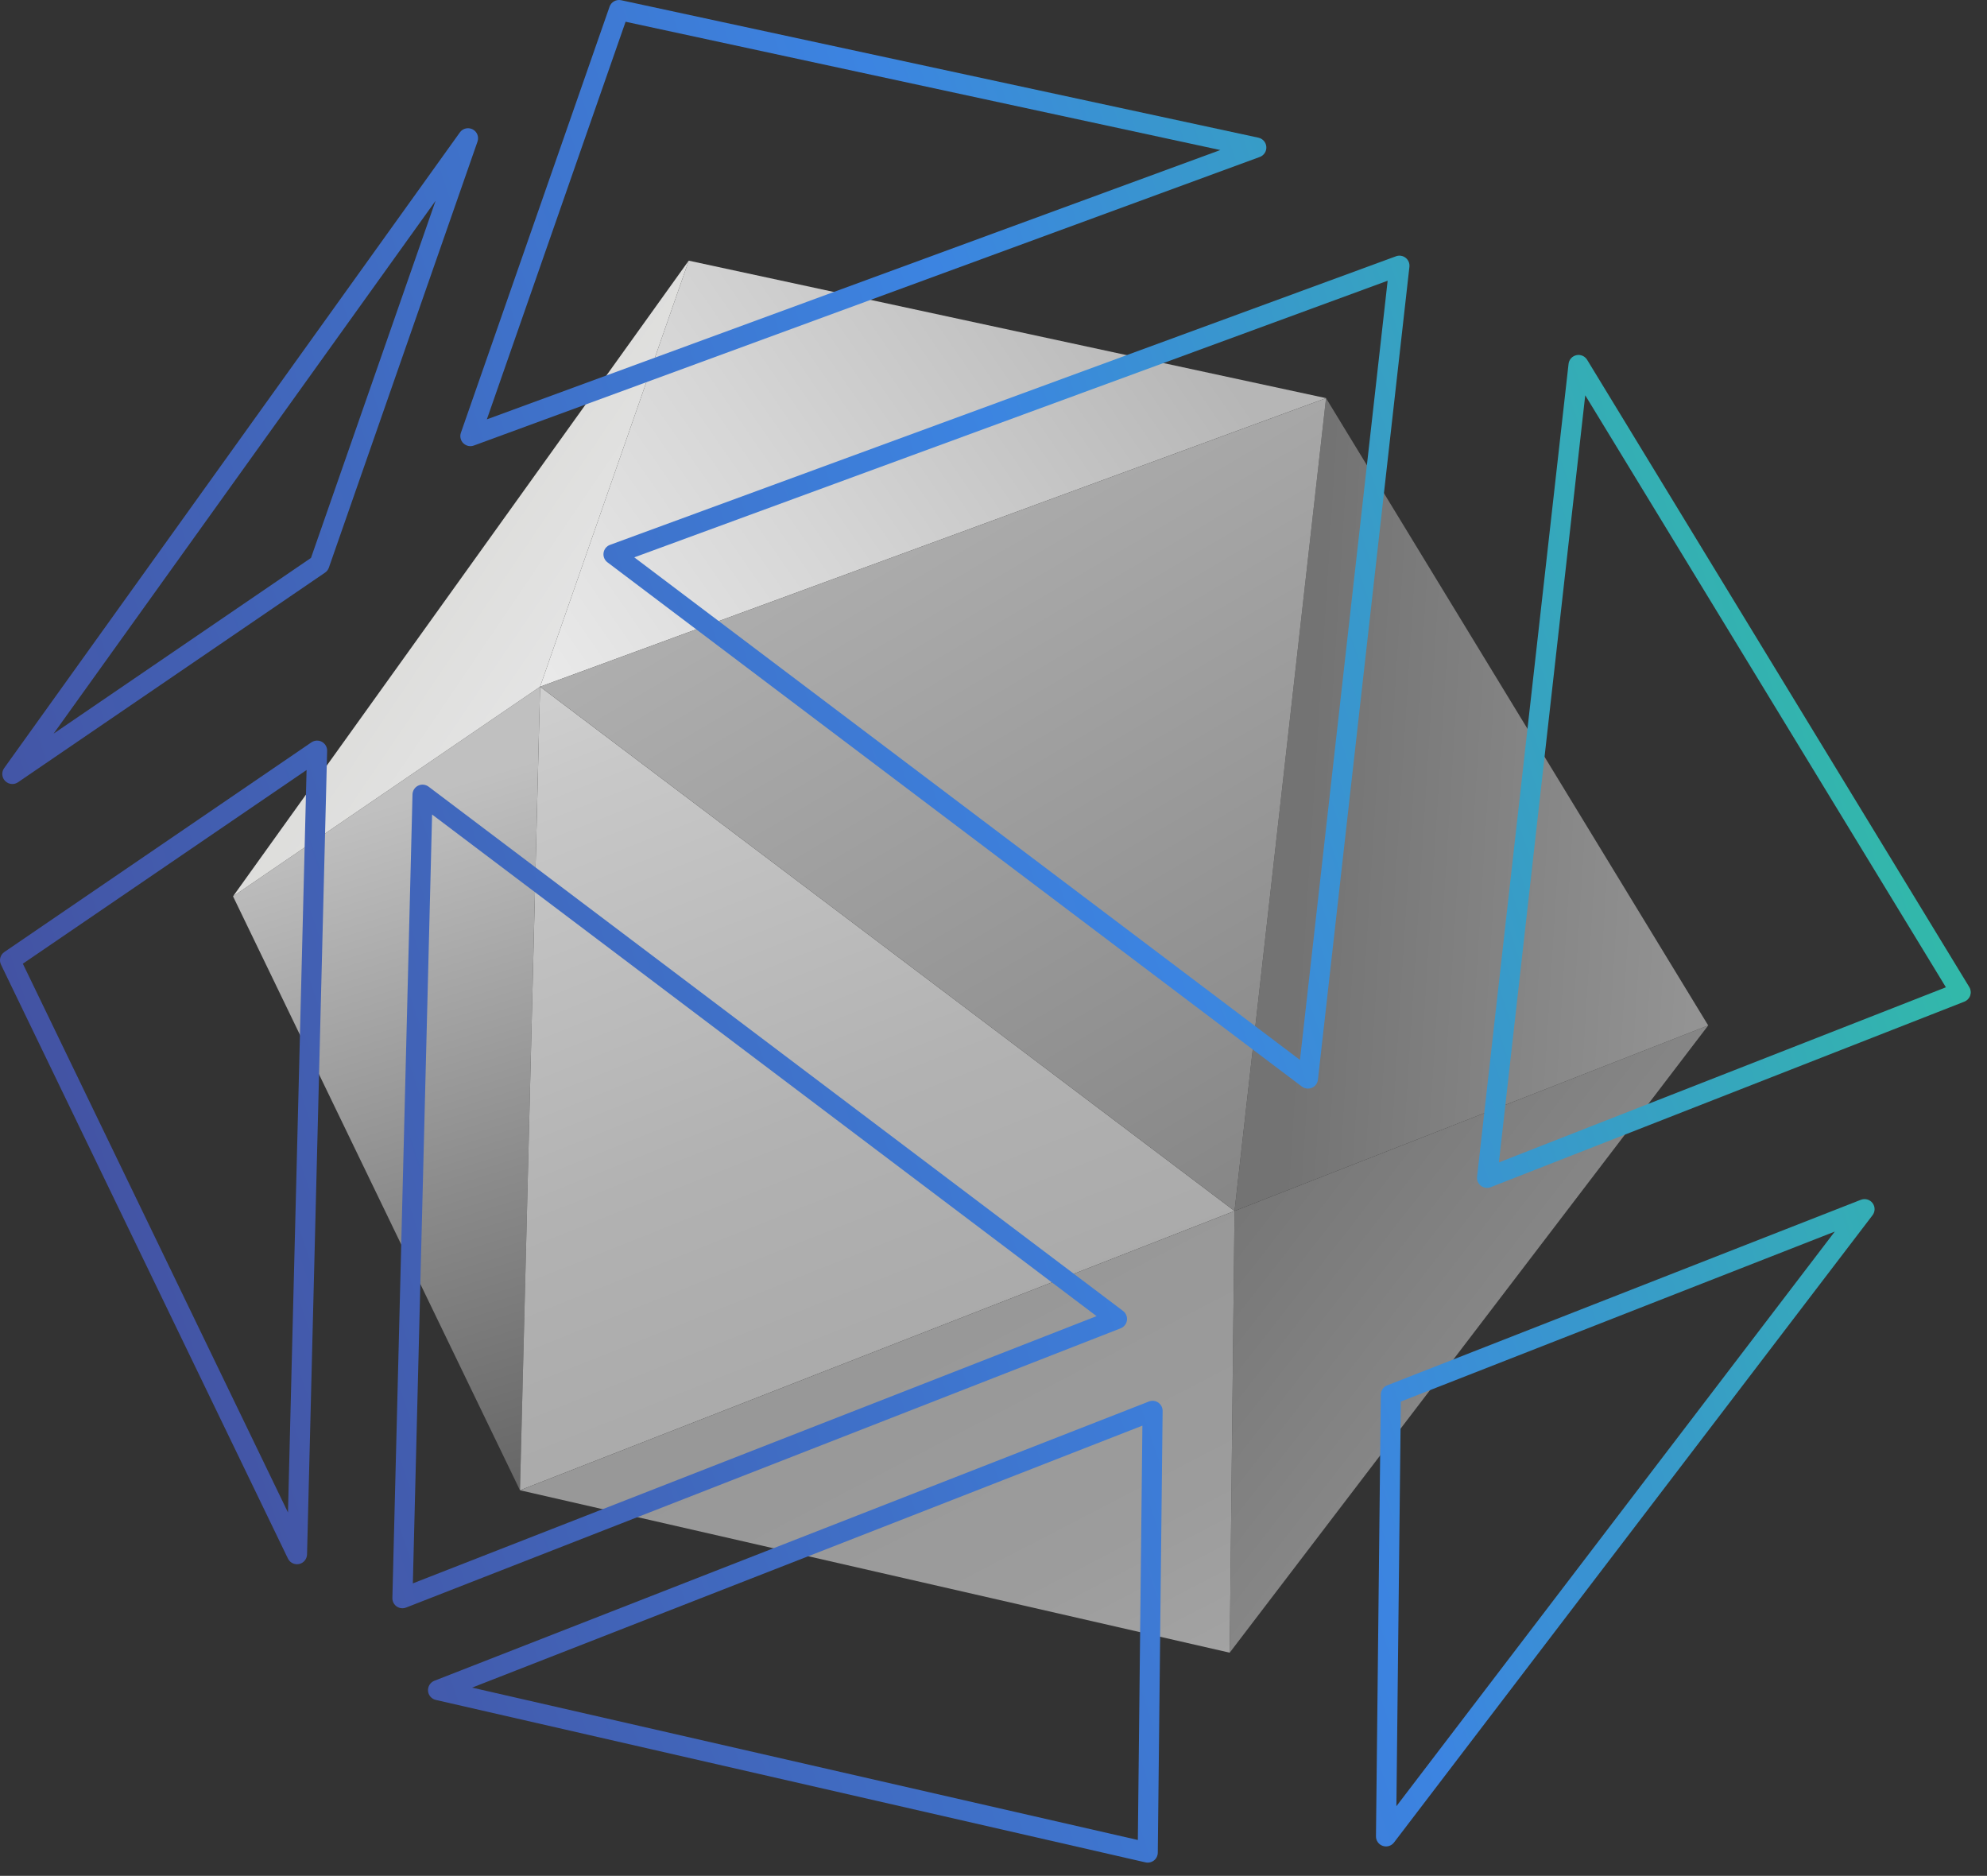 <svg width="107" height="101" viewBox="0 0 107 101" fill="none" xmlns="http://www.w3.org/2000/svg">
<rect x="0" y="0" width="107" height="101" fill="#333333" stroke="none"/>
<g clip-path="url(#clip0_1_92)">
<path d="M28.001 80.239L12.549 48.261L29.084 36.974L28.001 80.239Z" fill="url(#paint0_linear_1_92)"/>
<path d="M37.088 14.034L29.084 36.974L12.549 48.261L37.088 14.034Z" fill="url(#paint1_linear_1_92)"/>
<path d="M37.088 14.034L71.407 21.437L29.084 36.974L37.088 14.034Z" fill="url(#paint2_linear_1_92)"/>
<path d="M66.48 65.202L28.001 80.239L29.084 36.974L66.48 65.202Z" fill="url(#paint3_linear_1_92)"/>
<path d="M66.48 65.202L91.987 55.212L66.219 88.984L66.48 65.202Z" fill="url(#paint4_linear_1_92)"/>
<path d="M66.48 65.202L66.219 88.984L28.001 80.239L66.48 65.202Z" fill="url(#paint5_linear_1_92)"/>
<path d="M71.407 21.437L91.987 55.212L66.48 65.202L71.407 21.437Z" fill="url(#paint6_linear_1_92)"/>
<path d="M71.407 21.437L66.48 65.202L29.084 36.974L71.407 21.437Z" fill="url(#paint7_linear_1_92)"/>
<path d="M17.334 39.941C17.156 39.845 16.938 39.855 16.77 39.97L0.236 51.257C0.014 51.408 -0.063 51.698 0.054 51.939L15.505 83.916C15.598 84.106 15.789 84.222 15.993 84.222C16.03 84.222 16.069 84.218 16.107 84.21C16.351 84.157 16.527 83.945 16.534 83.694L17.616 40.43C17.622 40.228 17.512 40.039 17.334 39.941ZM15.508 81.435L1.23 51.888L16.509 41.459L15.508 81.435Z" fill="url(#paint8_linear_1_92)"/>
<path d="M25.453 6.964C25.213 6.842 24.92 6.909 24.764 7.129L0.224 41.357C0.071 41.57 0.093 41.862 0.277 42.05C0.382 42.157 0.522 42.213 0.664 42.213C0.769 42.213 0.876 42.182 0.969 42.119L17.503 30.832C17.599 30.767 17.671 30.673 17.709 30.564L25.714 7.623C25.802 7.368 25.691 7.088 25.453 6.964ZM16.747 30.039L2.887 39.5L23.456 10.81L16.747 30.039Z" fill="url(#paint9_linear_1_92)"/>
<path d="M24.951 23.867C25.055 23.968 25.191 24.023 25.33 24.023C25.393 24.023 25.456 24.012 25.517 23.989L67.84 8.451C68.065 8.368 68.21 8.146 68.192 7.906C68.176 7.666 68.002 7.465 67.767 7.414L33.449 0.012C33.178 -0.044 32.914 0.105 32.824 0.362L24.819 23.303C24.75 23.5 24.802 23.72 24.951 23.867ZM33.688 1.171L65.714 8.079L26.217 22.579L33.688 1.171Z" fill="url(#paint10_linear_1_92)"/>
<path d="M60.686 71.09C60.712 70.895 60.632 70.702 60.476 70.584L23.08 42.356C22.917 42.234 22.7 42.212 22.519 42.3C22.336 42.388 22.218 42.572 22.213 42.774L21.13 86.038C21.125 86.219 21.211 86.39 21.36 86.495C21.452 86.56 21.56 86.593 21.671 86.593C21.737 86.593 21.804 86.581 21.867 86.555L60.347 71.519C60.529 71.447 60.659 71.284 60.686 71.09ZM22.232 85.252L23.268 43.855L59.051 70.864L22.232 85.252Z" fill="url(#paint11_linear_1_92)"/>
<path d="M100.208 64.599L74.701 74.59C74.495 74.67 74.359 74.867 74.357 75.087L74.096 98.87C74.093 99.102 74.24 99.311 74.461 99.387C74.519 99.406 74.578 99.416 74.637 99.416C74.802 99.416 74.962 99.34 75.068 99.203L100.836 65.431C100.983 65.238 100.984 64.971 100.838 64.778C100.693 64.584 100.435 64.512 100.209 64.6L100.208 64.599ZM75.196 97.25L75.435 75.463L98.803 66.311L75.196 97.25Z" fill="url(#paint12_linear_1_92)"/>
<path d="M61.87 75.46L23.391 90.496C23.171 90.582 23.032 90.803 23.049 91.04C23.066 91.276 23.236 91.474 23.468 91.528L61.685 100.274C61.725 100.283 61.766 100.288 61.806 100.288C61.926 100.288 62.045 100.247 62.141 100.171C62.27 100.07 62.345 99.916 62.347 99.752L62.607 75.97C62.609 75.79 62.522 75.622 62.374 75.519C62.226 75.417 62.038 75.394 61.869 75.461L61.87 75.46ZM61.273 99.069L25.422 90.865L61.518 76.76L61.273 99.069Z" fill="url(#paint13_linear_1_92)"/>
<path d="M106.046 53.146L85.466 19.371C85.345 19.174 85.114 19.073 84.887 19.124C84.662 19.174 84.493 19.362 84.467 19.591L79.54 63.357C79.519 63.546 79.598 63.731 79.748 63.847C79.844 63.921 79.96 63.959 80.077 63.959C80.144 63.959 80.211 63.947 80.274 63.921L105.781 53.931C105.929 53.872 106.045 53.751 106.097 53.6C106.147 53.448 106.129 53.283 106.046 53.146ZM80.716 62.587L85.365 21.283L104.787 53.158L80.716 62.587Z" fill="url(#paint14_linear_1_92)"/>
<path d="M75.694 13.881C75.546 13.765 75.348 13.733 75.173 13.799L32.85 29.336C32.664 29.404 32.532 29.568 32.502 29.764C32.473 29.96 32.553 30.157 32.711 30.276L70.107 58.504C70.203 58.576 70.318 58.613 70.433 58.613C70.506 58.613 70.578 58.598 70.647 58.569C70.826 58.493 70.949 58.325 70.971 58.133L75.897 14.367C75.918 14.18 75.842 13.996 75.694 13.881ZM70.003 57.068L34.156 30.009L74.725 15.115L70.003 57.068Z" fill="url(#paint15_linear_1_92)"/>
</g>
<defs>
<linearGradient id="paint0_linear_1_92" x1="21.019" y1="43.269" x2="32.199" y2="79.26" gradientUnits="userSpaceOnUse">
<stop stop-color="#C0C0C0"/>
<stop offset="0.553" stop-color="#8B8B8B"/>
<stop offset="1" stop-color="#656565"/>
</linearGradient>
<linearGradient id="paint1_linear_1_92" x1="23.937" y1="30.552" x2="30.627" y2="35.081" gradientUnits="userSpaceOnUse">
<stop stop-color="#DDDDDB"/>
<stop offset="0.023" stop-color="#DDDDDB"/>
<stop offset="1" stop-color="#E4E4E4"/>
</linearGradient>
<linearGradient id="paint2_linear_1_92" x1="26.082" y1="37.27" x2="61.121" y2="12.97" gradientUnits="userSpaceOnUse">
<stop stop-color="#EDEDED"/>
<stop offset="0.452" stop-color="#D6D6D6"/>
<stop offset="1" stop-color="#B6B6B6"/>
</linearGradient>
<linearGradient id="paint3_linear_1_92" x1="30.68" y1="31.186" x2="47.528" y2="73.442" gradientUnits="userSpaceOnUse">
<stop stop-color="#D6D6D6"/>
<stop offset="0.223" stop-color="#C8C8C8"/>
<stop offset="0.698" stop-color="#B2B2B2"/>
<stop offset="1" stop-color="#AAAAAA"/>
</linearGradient>
<linearGradient id="paint4_linear_1_92" x1="66.65" y1="62.388" x2="79.252" y2="72.215" gradientUnits="userSpaceOnUse">
<stop stop-color="#757575"/>
<stop offset="1" stop-color="#868686"/>
</linearGradient>
<linearGradient id="paint5_linear_1_92" x1="47.547" y1="73.313" x2="58.028" y2="93.51" gradientUnits="userSpaceOnUse">
<stop stop-color="#989898"/>
<stop offset="0.623" stop-color="#9C9C9C"/>
<stop offset="1" stop-color="#A3A3A3"/>
</linearGradient>
<linearGradient id="paint6_linear_1_92" x1="91.706" y1="44.755" x2="70.381" y2="43.411" gradientUnits="userSpaceOnUse">
<stop stop-color="#939393"/>
<stop offset="1" stop-color="#737373"/>
</linearGradient>
<linearGradient id="paint7_linear_1_92" x1="22.15" y1="-18.491" x2="73.005" y2="67.845" gradientUnits="userSpaceOnUse">
<stop stop-color="#DEDEDE"/>
<stop offset="1" stop-color="#818181"/>
</linearGradient>
<linearGradient id="paint8_linear_1_92" x1="-24.504" y1="75.855" x2="99.691" y2="34.075" gradientUnits="userSpaceOnUse">
<stop stop-color="#463B87"/>
<stop offset="0.285" stop-color="#4358A9"/>
<stop offset="0.691" stop-color="#3C84E1"/>
<stop offset="1" stop-color="#32B9A9"/>
</linearGradient>
<linearGradient id="paint9_linear_1_92" x1="-36.201" y1="41.087" x2="87.995" y2="-0.693" gradientUnits="userSpaceOnUse">
<stop stop-color="#463B87"/>
<stop offset="0.285" stop-color="#4358A9"/>
<stop offset="0.691" stop-color="#3C84E1"/>
<stop offset="1" stop-color="#32B9A9"/>
</linearGradient>
<linearGradient id="paint10_linear_1_92" x1="-38.325" y1="34.772" x2="85.871" y2="-7.009" gradientUnits="userSpaceOnUse">
<stop stop-color="#463B87"/>
<stop offset="0.285" stop-color="#4358A9"/>
<stop offset="0.691" stop-color="#3C84E1"/>
<stop offset="1" stop-color="#32B9A9"/>
</linearGradient>
<linearGradient id="paint11_linear_1_92" x1="-23.211" y1="79.7" x2="100.985" y2="37.92" gradientUnits="userSpaceOnUse">
<stop stop-color="#463B87"/>
<stop offset="0.285" stop-color="#4358A9"/>
<stop offset="0.691" stop-color="#3C84E1"/>
<stop offset="1" stop-color="#32B9A9"/>
</linearGradient>
<linearGradient id="paint12_linear_1_92" x1="-11.262" y1="115.22" x2="112.934" y2="73.44" gradientUnits="userSpaceOnUse">
<stop stop-color="#463B87"/>
<stop offset="0.285" stop-color="#4358A9"/>
<stop offset="0.691" stop-color="#3C84E1"/>
<stop offset="1" stop-color="#32B9A9"/>
</linearGradient>
<linearGradient id="paint13_linear_1_92" x1="-12.09" y1="112.758" x2="112.105" y2="70.978" gradientUnits="userSpaceOnUse">
<stop stop-color="#463B87"/>
<stop offset="0.285" stop-color="#4358A9"/>
<stop offset="0.691" stop-color="#3C84E1"/>
<stop offset="1" stop-color="#32B9A9"/>
</linearGradient>
<linearGradient id="paint14_linear_1_92" x1="-23.994" y1="77.374" x2="100.202" y2="35.594" gradientUnits="userSpaceOnUse">
<stop stop-color="#463B87"/>
<stop offset="0.285" stop-color="#4358A9"/>
<stop offset="0.691" stop-color="#3C84E1"/>
<stop offset="1" stop-color="#32B9A9"/>
</linearGradient>
<linearGradient id="paint15_linear_1_92" x1="-26.59" y1="69.656" x2="97.606" y2="27.876" gradientUnits="userSpaceOnUse">
<stop stop-color="#463B87"/>
<stop offset="0.285" stop-color="#4358A9"/>
<stop offset="0.691" stop-color="#3C84E1"/>
<stop offset="1" stop-color="#32B9A9"/>
</linearGradient>
<clipPath id="clip0_1_92">
<rect width="106.125" height="100.287" fill="white"/>
</clipPath>
</defs>
</svg>
